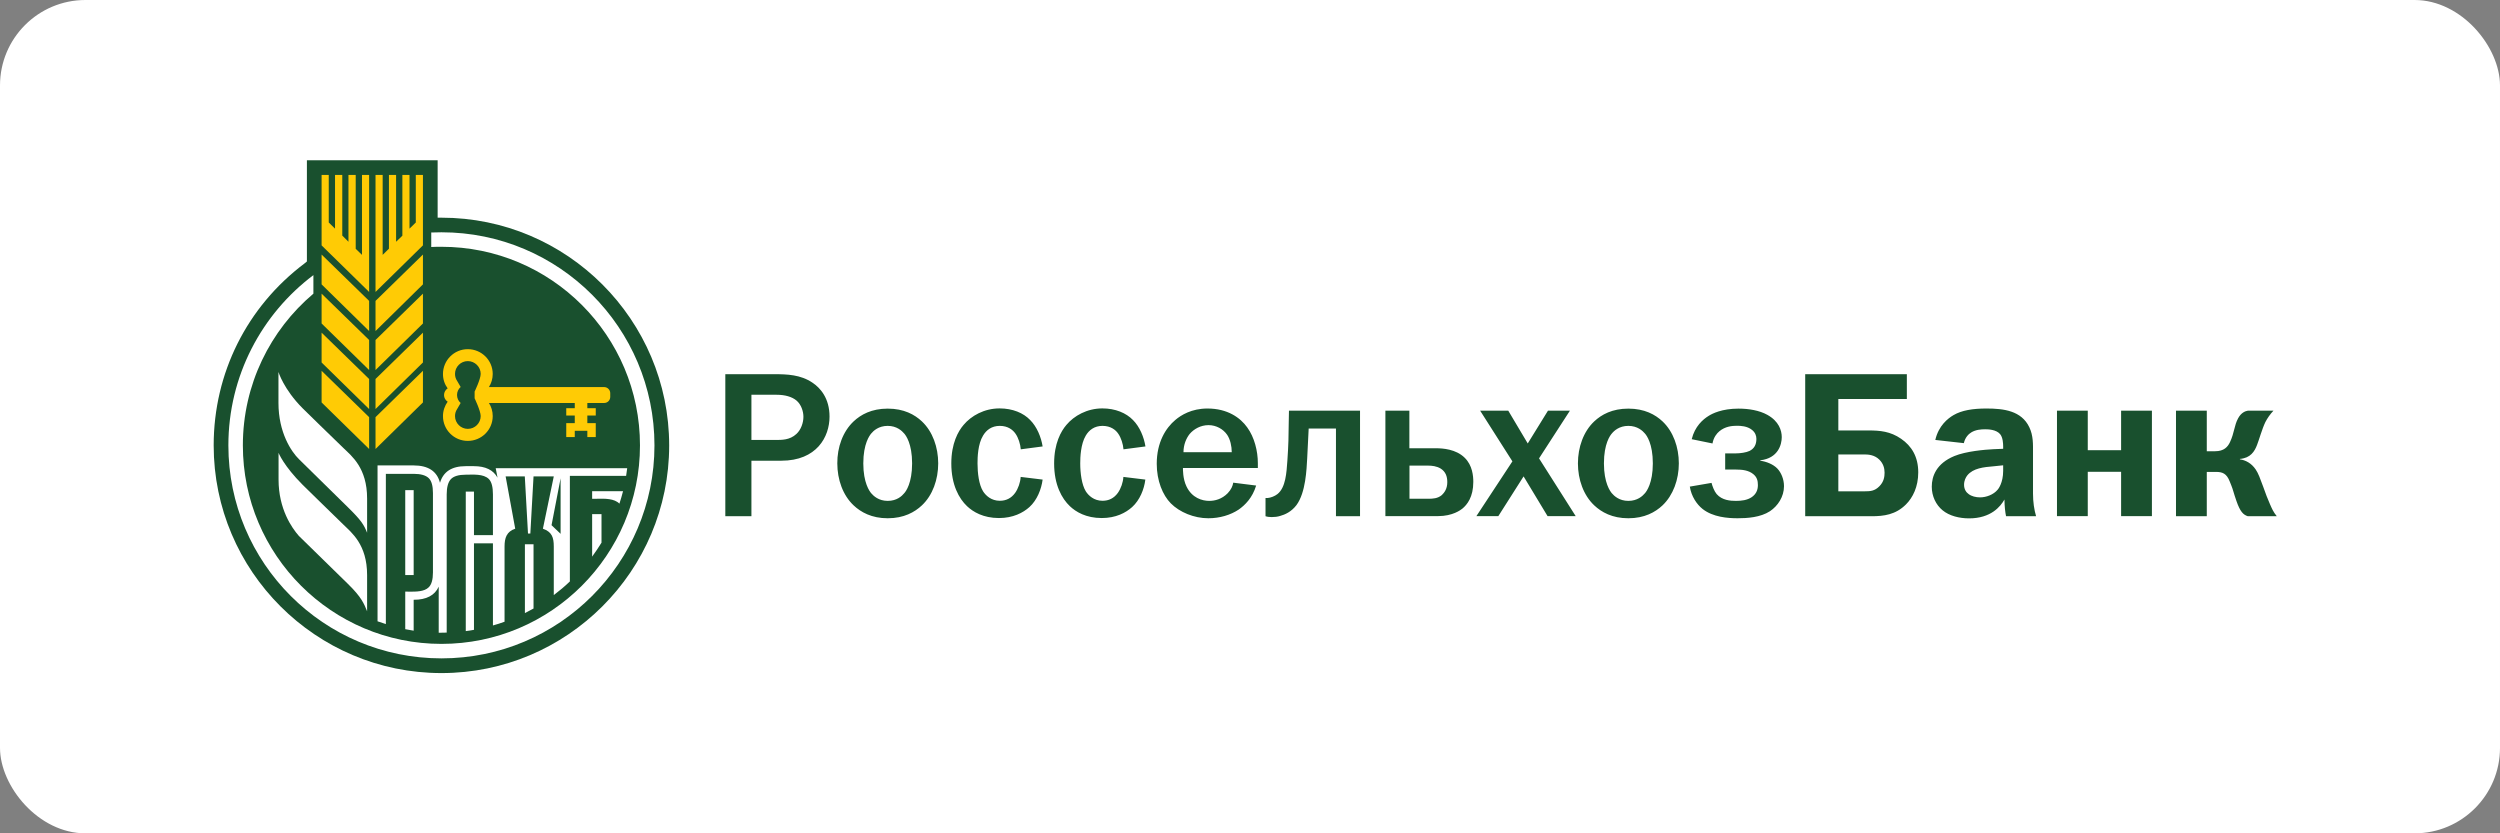 <?xml version="1.0" encoding="UTF-8"?> <svg xmlns="http://www.w3.org/2000/svg" width="234" height="78" viewBox="0 0 234 78" fill="none"><rect x="0" y="0" width="234" height="78" fill="#808080" stroke="none"/> <rect width="234" height="78" rx="8" fill="white"></rect> <path d="M72.508 35.025C73.654 35.025 74.931 35.065 76.038 35.813C76.776 36.302 77.644 37.269 77.644 38.995C77.644 40.889 76.447 43.123 73.126 43.123H70.333V48.319H67.89V35.025H72.508ZM72.607 41.179C73.146 41.179 73.924 41.199 74.542 40.62C74.971 40.231 75.2 39.573 75.2 39.015C75.2 38.496 74.991 37.868 74.562 37.499C74.133 37.13 73.455 36.95 72.697 36.95H70.333V41.179H72.607ZM79.898 39.443C80.576 38.805 81.583 38.247 83.089 38.247C84.605 38.247 85.612 38.805 86.29 39.443C87.298 40.391 87.816 41.867 87.816 43.373C87.816 44.879 87.298 46.355 86.29 47.302C85.612 47.94 84.605 48.509 83.089 48.509C81.583 48.509 80.576 47.94 79.898 47.302C78.89 46.355 78.372 44.879 78.372 43.373C78.362 41.857 78.89 40.391 79.898 39.443ZM81.543 46.165C81.753 46.414 82.241 46.883 83.089 46.883C83.947 46.883 84.425 46.425 84.635 46.165C84.794 45.996 85.373 45.218 85.373 43.373C85.373 41.528 84.794 40.76 84.635 40.58C84.425 40.331 83.937 39.862 83.089 39.862C82.241 39.862 81.753 40.321 81.543 40.58C81.394 40.76 80.805 41.528 80.805 43.373C80.805 45.208 81.394 45.986 81.543 46.165ZM95.545 42.056C95.505 41.558 95.316 40.969 95.056 40.6C94.817 40.251 94.358 39.862 93.581 39.862C92.823 39.862 92.324 40.251 92.015 40.77C91.526 41.568 91.496 42.804 91.496 43.373C91.496 44.28 91.626 45.367 92.015 45.986C92.264 46.375 92.773 46.873 93.581 46.873C94.159 46.873 94.648 46.644 95.017 46.135C95.306 45.726 95.505 45.148 95.535 44.639L97.59 44.889C97.47 45.796 97.071 46.813 96.353 47.462C95.755 48 94.817 48.489 93.501 48.489C92.035 48.489 91.077 47.91 90.519 47.382C89.761 46.664 89.043 45.387 89.043 43.373C89.043 41.498 89.681 40.371 90.19 39.773C90.908 38.915 92.124 38.227 93.561 38.227C94.787 38.227 95.794 38.656 96.423 39.314C97.061 39.952 97.45 40.919 97.59 41.787L95.545 42.056ZM105.159 42.056C105.119 41.558 104.93 40.969 104.671 40.6C104.441 40.251 103.972 39.862 103.195 39.862C102.437 39.862 101.938 40.251 101.629 40.77C101.15 41.568 101.11 42.804 101.11 43.373C101.11 44.28 101.25 45.367 101.629 45.986C101.878 46.375 102.387 46.873 103.195 46.873C103.773 46.873 104.262 46.644 104.631 46.135C104.92 45.726 105.119 45.148 105.149 44.639L107.204 44.889C107.094 45.796 106.685 46.813 105.967 47.462C105.369 48 104.441 48.489 103.125 48.489C101.649 48.489 100.701 47.91 100.143 47.382C99.385 46.664 98.667 45.387 98.667 43.373C98.667 41.498 99.305 40.371 99.814 39.773C100.532 38.915 101.749 38.227 103.185 38.227C104.401 38.227 105.409 38.656 106.047 39.314C106.685 39.952 107.074 40.919 107.214 41.787L105.159 42.056ZM117.576 45.447C117.227 46.604 116.528 47.282 115.95 47.691C115.172 48.21 114.165 48.509 113.098 48.509C111.761 48.509 110.405 47.94 109.587 47.113C108.829 46.345 108.271 44.998 108.271 43.413C108.271 41.398 109.109 40.062 110.016 39.304C110.545 38.855 111.532 38.237 113.018 38.237C114.903 38.237 116.1 39.104 116.738 40.002C117.416 40.929 117.735 42.226 117.735 43.353V43.802H110.724C110.724 43.911 110.704 44.809 111.053 45.527C111.572 46.614 112.529 46.883 113.188 46.883C113.706 46.883 114.364 46.724 114.913 46.165C115.242 45.816 115.382 45.487 115.431 45.178L117.576 45.447ZM115.292 42.326C115.292 41.767 115.152 41.129 114.863 40.7C114.494 40.161 113.836 39.792 113.118 39.792C112.38 39.792 111.741 40.161 111.352 40.62C111.043 41.009 110.774 41.608 110.774 42.326H115.292ZM127.299 38.436V48.319H125.046V40.112H122.492C122.433 41.448 122.393 41.986 122.353 42.904C122.293 43.931 122.223 46.095 121.346 47.282C120.857 47.92 120.258 48.17 119.83 48.289C119.58 48.369 119.311 48.399 119.032 48.399C118.842 48.399 118.643 48.379 118.453 48.319V46.614H118.643C118.932 46.594 119.321 46.444 119.57 46.245C120.348 45.627 120.418 44.23 120.498 43.123C120.598 41.667 120.618 40.8 120.627 39.483L120.647 38.436H127.299ZM131.917 41.957H134.4C135.038 41.957 136.275 42.036 137.093 42.844C137.831 43.562 137.901 44.569 137.901 45.108C137.901 46.524 137.322 47.242 136.873 47.611C136.714 47.731 135.986 48.309 134.59 48.309H129.673V38.436H131.917V41.957ZM131.917 46.684H133.682C134.111 46.684 134.57 46.664 134.959 46.335C135.188 46.115 135.467 45.756 135.467 45.128C135.467 44.59 135.308 44.161 134.869 43.871C134.48 43.622 133.991 43.582 133.692 43.582H131.927V46.684H131.917ZM141.172 38.436L142.997 41.508L144.892 38.436H146.946L144.054 42.904L147.485 48.309H144.852L142.608 44.59L140.244 48.309H138.19L141.561 43.183L138.539 38.436H141.172ZM149.22 39.443C149.898 38.805 150.906 38.247 152.411 38.247C153.927 38.247 154.935 38.805 155.613 39.443C156.62 40.391 157.139 41.867 157.139 43.373C157.139 44.879 156.61 46.355 155.613 47.302C154.935 47.94 153.927 48.509 152.411 48.509C150.906 48.509 149.898 47.94 149.22 47.302C148.213 46.355 147.694 44.879 147.694 43.373C147.694 41.857 148.213 40.391 149.22 39.443ZM150.866 46.165C151.075 46.414 151.564 46.883 152.411 46.883C153.269 46.883 153.748 46.425 153.967 46.165C154.117 45.996 154.705 45.218 154.705 43.373C154.705 41.528 154.127 40.76 153.967 40.58C153.758 40.331 153.269 39.862 152.411 39.862C151.564 39.862 151.075 40.321 150.866 40.58C150.706 40.76 150.128 41.528 150.128 43.373C150.128 45.208 150.716 45.986 150.866 46.165ZM158.345 41.109C158.635 39.912 159.392 39.254 159.931 38.925C160.26 38.715 161.168 38.247 162.723 38.247C163.691 38.247 164.678 38.416 165.416 38.825C166.503 39.423 166.772 40.291 166.772 40.919C166.772 41.598 166.443 42.894 164.758 43.084V43.123C165.336 43.203 165.975 43.453 166.364 43.861C166.713 44.23 166.982 44.849 166.982 45.507C166.982 46.494 166.403 47.362 165.665 47.851C164.778 48.429 163.551 48.509 162.644 48.509C161.726 48.509 160.34 48.409 159.363 47.641C158.824 47.212 158.315 46.474 158.166 45.547L160.2 45.198C160.28 45.507 160.45 45.976 160.679 46.245C161.188 46.833 161.975 46.883 162.484 46.883C162.993 46.883 163.531 46.823 163.96 46.534C164.349 46.265 164.539 45.896 164.539 45.407C164.539 44.998 164.459 44.669 164.11 44.38C163.661 44.011 163.063 43.951 162.504 43.951H161.477V42.435H162.504C162.893 42.435 163.451 42.355 163.761 42.206C164.17 41.996 164.399 41.647 164.399 41.079C164.399 40.77 164.279 40.471 163.99 40.241C163.541 39.872 162.903 39.852 162.574 39.852C162.125 39.852 161.467 39.912 160.928 40.371C160.699 40.56 160.39 40.929 160.29 41.508L158.345 41.109ZM178.481 37.349H172.068V40.291H174.92C175.948 40.291 176.935 40.371 177.942 41.069C178.93 41.747 179.548 42.754 179.548 44.211C179.548 45.567 179.039 46.574 178.401 47.212C177.434 48.18 176.327 48.319 175.17 48.319H168.967V35.025H178.481V37.349ZM172.068 45.986H174.571C175.04 45.986 175.469 45.966 175.908 45.517C176.337 45.088 176.396 44.609 176.396 44.24C176.396 43.822 176.277 43.393 175.908 43.024C175.469 42.585 174.9 42.535 174.492 42.535H172.068V45.986ZM181.144 41.179C181.453 39.842 182.32 39.164 182.849 38.855C183.617 38.406 184.644 38.237 185.931 38.237C187.556 38.237 189.202 38.446 189.94 39.982C190.329 40.78 190.289 41.627 190.289 42.365V46.185C190.289 46.983 190.398 47.721 190.578 48.319H187.766C187.686 47.93 187.626 47.412 187.616 46.754C187.247 47.412 186.349 48.519 184.305 48.519C183.397 48.519 182.46 48.289 181.822 47.761C181.203 47.252 180.814 46.444 180.814 45.557C180.814 44.569 181.243 43.383 182.929 42.685C184.016 42.236 185.781 42.086 186.569 42.046L187.496 42.007V41.797C187.496 41.528 187.476 40.949 187.207 40.63C186.838 40.201 186.1 40.181 185.811 40.181C185.412 40.181 184.923 40.221 184.514 40.471C184.265 40.62 183.936 40.939 183.816 41.478L181.144 41.179ZM186.629 43.642C185.661 43.722 184.694 43.822 184.145 44.49C183.996 44.679 183.836 44.978 183.836 45.377C183.836 45.806 184.046 46.095 184.265 46.245C184.534 46.454 184.943 46.554 185.332 46.554C185.911 46.554 186.589 46.305 186.978 45.836C187.038 45.776 187.496 45.198 187.496 44.071V43.552L186.629 43.642ZM195.415 38.436V42.136H198.536V38.436H201.419V48.309H198.536V44.161H195.415V48.309H192.533V38.436H195.415ZM206.555 38.436V42.236H207.333C208.17 42.236 208.519 41.827 208.729 41.378C209.138 40.511 209.118 39.832 209.487 39.154C209.776 38.616 210.165 38.476 210.414 38.436H212.798C212.489 38.765 212.219 39.154 212.04 39.503C211.731 40.142 211.442 41.189 211.262 41.638C211.033 42.256 210.644 42.874 209.656 42.954V42.994C210.185 43.074 210.724 43.343 211.132 43.941C211.382 44.31 211.551 44.789 211.831 45.547C212.1 46.325 212.219 46.594 212.469 47.192C212.668 47.641 212.778 47.91 213.107 48.319H210.394C209.966 48.18 209.676 47.891 209.327 46.883C209.058 46.115 209.018 45.836 208.839 45.407L208.699 45.058C208.41 44.32 208.021 44.171 207.422 44.171H206.555V48.319H203.673V38.436H206.555Z" fill="#19502E"></path> <path d="M41.322 63C29.564 63 20 53.446 20 41.688C20 34.936 23.102 28.723 28.507 24.654L28.726 24.474V15H40.963V20.375H41.322C53.07 20.375 62.635 29.939 62.635 41.698C62.635 53.446 53.07 63 41.322 63Z" fill="#19502E"></path> <path d="M35.149 42.026L39.587 37.668V34.706L35.149 39.045V42.026ZM35.149 30.986L39.587 26.618V23.826L35.149 28.164V30.986ZM35.149 34.636L39.587 30.278V27.486L35.149 31.824V34.636ZM33.882 23.856L33.294 23.287V16.376H32.616V22.629L32.037 22.051V16.376H31.359V21.402L30.771 20.824V16.376H30.102V22.968L34.55 27.326V16.376H33.882V23.856ZM35.149 38.287L39.587 33.928V31.136L35.149 35.474V38.287ZM30.102 37.668L34.55 42.026V39.045L30.102 34.706V37.668ZM38.919 20.824L38.33 21.402V16.376H37.662V22.061L37.074 22.629V16.376H36.405V23.277L35.817 23.856V16.376H35.149V27.326L39.587 22.968V16.376H38.919V20.824ZM30.102 26.618L34.55 30.986V28.164L30.102 23.826V26.618ZM30.102 30.278L34.55 34.636V31.824L30.102 27.486V30.278ZM30.102 33.928L34.55 38.287V35.474L30.102 31.136V33.928ZM56.561 36.232H45.76C45.989 35.873 46.119 35.454 46.119 35.005C46.119 33.719 45.072 32.682 43.785 32.682C42.499 32.682 41.462 33.729 41.462 35.005C41.462 35.514 41.621 35.973 41.901 36.352C41.701 36.481 41.561 36.711 41.561 36.98C41.561 37.239 41.701 37.469 41.901 37.599C41.631 37.977 41.462 38.446 41.462 38.945C41.462 40.231 42.499 41.269 43.785 41.269C45.072 41.269 46.119 40.231 46.119 38.945C46.119 38.496 45.989 38.067 45.76 37.718H53.798V38.207H53.001V38.895H53.798V39.603H53.001V40.91H53.798V40.321H54.975V40.91H55.763V39.603H54.975V38.895H55.763V38.207H54.975V37.718H56.561C56.87 37.718 57.119 37.459 57.119 37.15V36.801C57.119 36.492 56.86 36.232 56.561 36.232ZM44.992 38.945C44.992 39.603 44.454 40.142 43.785 40.142C43.127 40.142 42.589 39.603 42.589 38.945C42.589 38.706 42.658 38.476 42.788 38.287L43.117 37.718C42.908 37.539 42.778 37.269 42.778 36.97C42.778 36.671 42.908 36.402 43.117 36.222L42.788 35.654C42.658 35.464 42.589 35.245 42.589 34.996C42.589 34.337 43.127 33.799 43.785 33.799C44.444 33.799 44.992 34.337 44.992 34.996C44.992 35.484 44.424 36.651 44.424 36.651V37.279C44.424 37.289 44.992 38.456 44.992 38.945Z" fill="#FFCB05"></path> <path d="M26.064 34.816V37.719C26.064 40.491 27.27 42.276 27.968 42.964C28.377 43.363 32.506 47.432 32.566 47.482C33.852 48.739 34.072 49.148 34.361 49.866V46.654C34.361 43.792 32.915 42.685 32.167 41.957C30.422 40.262 29.265 39.145 28.317 38.207C26.542 36.422 26.064 34.816 26.064 34.816ZM32.167 49.128C30.432 47.422 29.265 46.315 28.327 45.378C26.542 43.593 26.073 42.386 26.073 42.386V44.889C26.073 47.662 27.33 49.427 27.968 50.155C28.377 50.554 32.516 54.603 32.566 54.653C33.852 55.909 34.072 56.508 34.361 57.216V53.825C34.361 50.963 32.905 49.856 32.167 49.128Z" fill="white"></path> <path d="M41.322 21.742C41.003 21.742 40.684 21.752 40.365 21.762V23.119C40.684 23.099 40.993 23.099 41.322 23.099C51.584 23.099 59.902 31.416 59.902 41.688C59.902 51.95 51.584 60.268 41.322 60.268C31.06 60.268 22.732 51.95 22.732 41.688C22.732 35.994 25.295 30.897 29.334 27.487V25.751C24.497 29.392 21.376 35.176 21.376 41.688C21.376 52.698 30.302 61.624 41.322 61.624C52.332 61.624 61.258 52.698 61.258 41.688C61.258 30.678 52.332 21.742 41.322 21.742Z" fill="white"></path> <path d="M55.424 52.1C55.733 51.681 56.022 51.242 56.301 50.794V48.121H55.424V52.1ZM57.977 47.143C58.106 46.755 58.216 46.366 58.316 45.977H55.424V46.685H55.863C56.63 46.665 57.498 46.655 57.977 47.143Z" fill="white"></path> <path d="M38.719 45.877H37.931V53.825H38.719V45.877Z" fill="white"></path> <path d="M36.126 44.351H38.719C39.387 44.351 39.856 44.491 40.125 44.75C40.395 45.01 40.524 45.478 40.524 46.147V53.576C40.524 54.245 40.395 54.713 40.125 54.973C39.717 55.381 38.959 55.381 38.33 55.381C38.191 55.371 38.051 55.371 37.931 55.371V58.892C38.191 58.942 38.45 58.992 38.719 59.032V56.139C39.916 56.139 40.694 55.73 41.063 54.913V59.221H41.322C41.482 59.221 41.651 59.221 41.811 59.211V46.276C41.811 45.588 41.95 45.109 42.21 44.84C42.469 44.571 42.938 44.431 43.596 44.431C44.264 44.431 45.252 44.331 45.76 44.84C46.02 45.109 46.139 45.598 46.139 46.276V50.086H44.364V46.017H43.596V59.072C43.855 59.041 44.105 59.002 44.364 58.952V50.854H46.139V58.543C46.508 58.443 46.867 58.324 47.226 58.194V51.153C47.226 50.355 47.416 49.757 48.224 49.487L47.326 44.591H49.121L49.42 49.936H49.64L49.939 44.591H51.834L50.816 49.487C51.664 49.787 51.834 50.305 51.834 51.153V55.701C52.362 55.302 52.861 54.883 53.34 54.424V44.541H58.605C58.645 44.301 58.675 44.072 58.705 43.823H46.398L46.568 44.71C46.179 43.992 45.441 43.633 44.354 43.633H43.586C42.28 43.633 41.492 44.152 41.183 45.189C40.903 44.102 40.076 43.563 38.709 43.563H35.338V58.154C35.598 58.244 35.857 58.333 36.116 58.413V44.351H36.126ZM52.472 49.966L51.624 49.158L52.472 44.77V49.966Z" fill="white"></path> <path d="M49.131 57.386C49.4 57.246 49.669 57.107 49.939 56.957V50.943H49.131V57.386Z" fill="white"></path> </svg> 